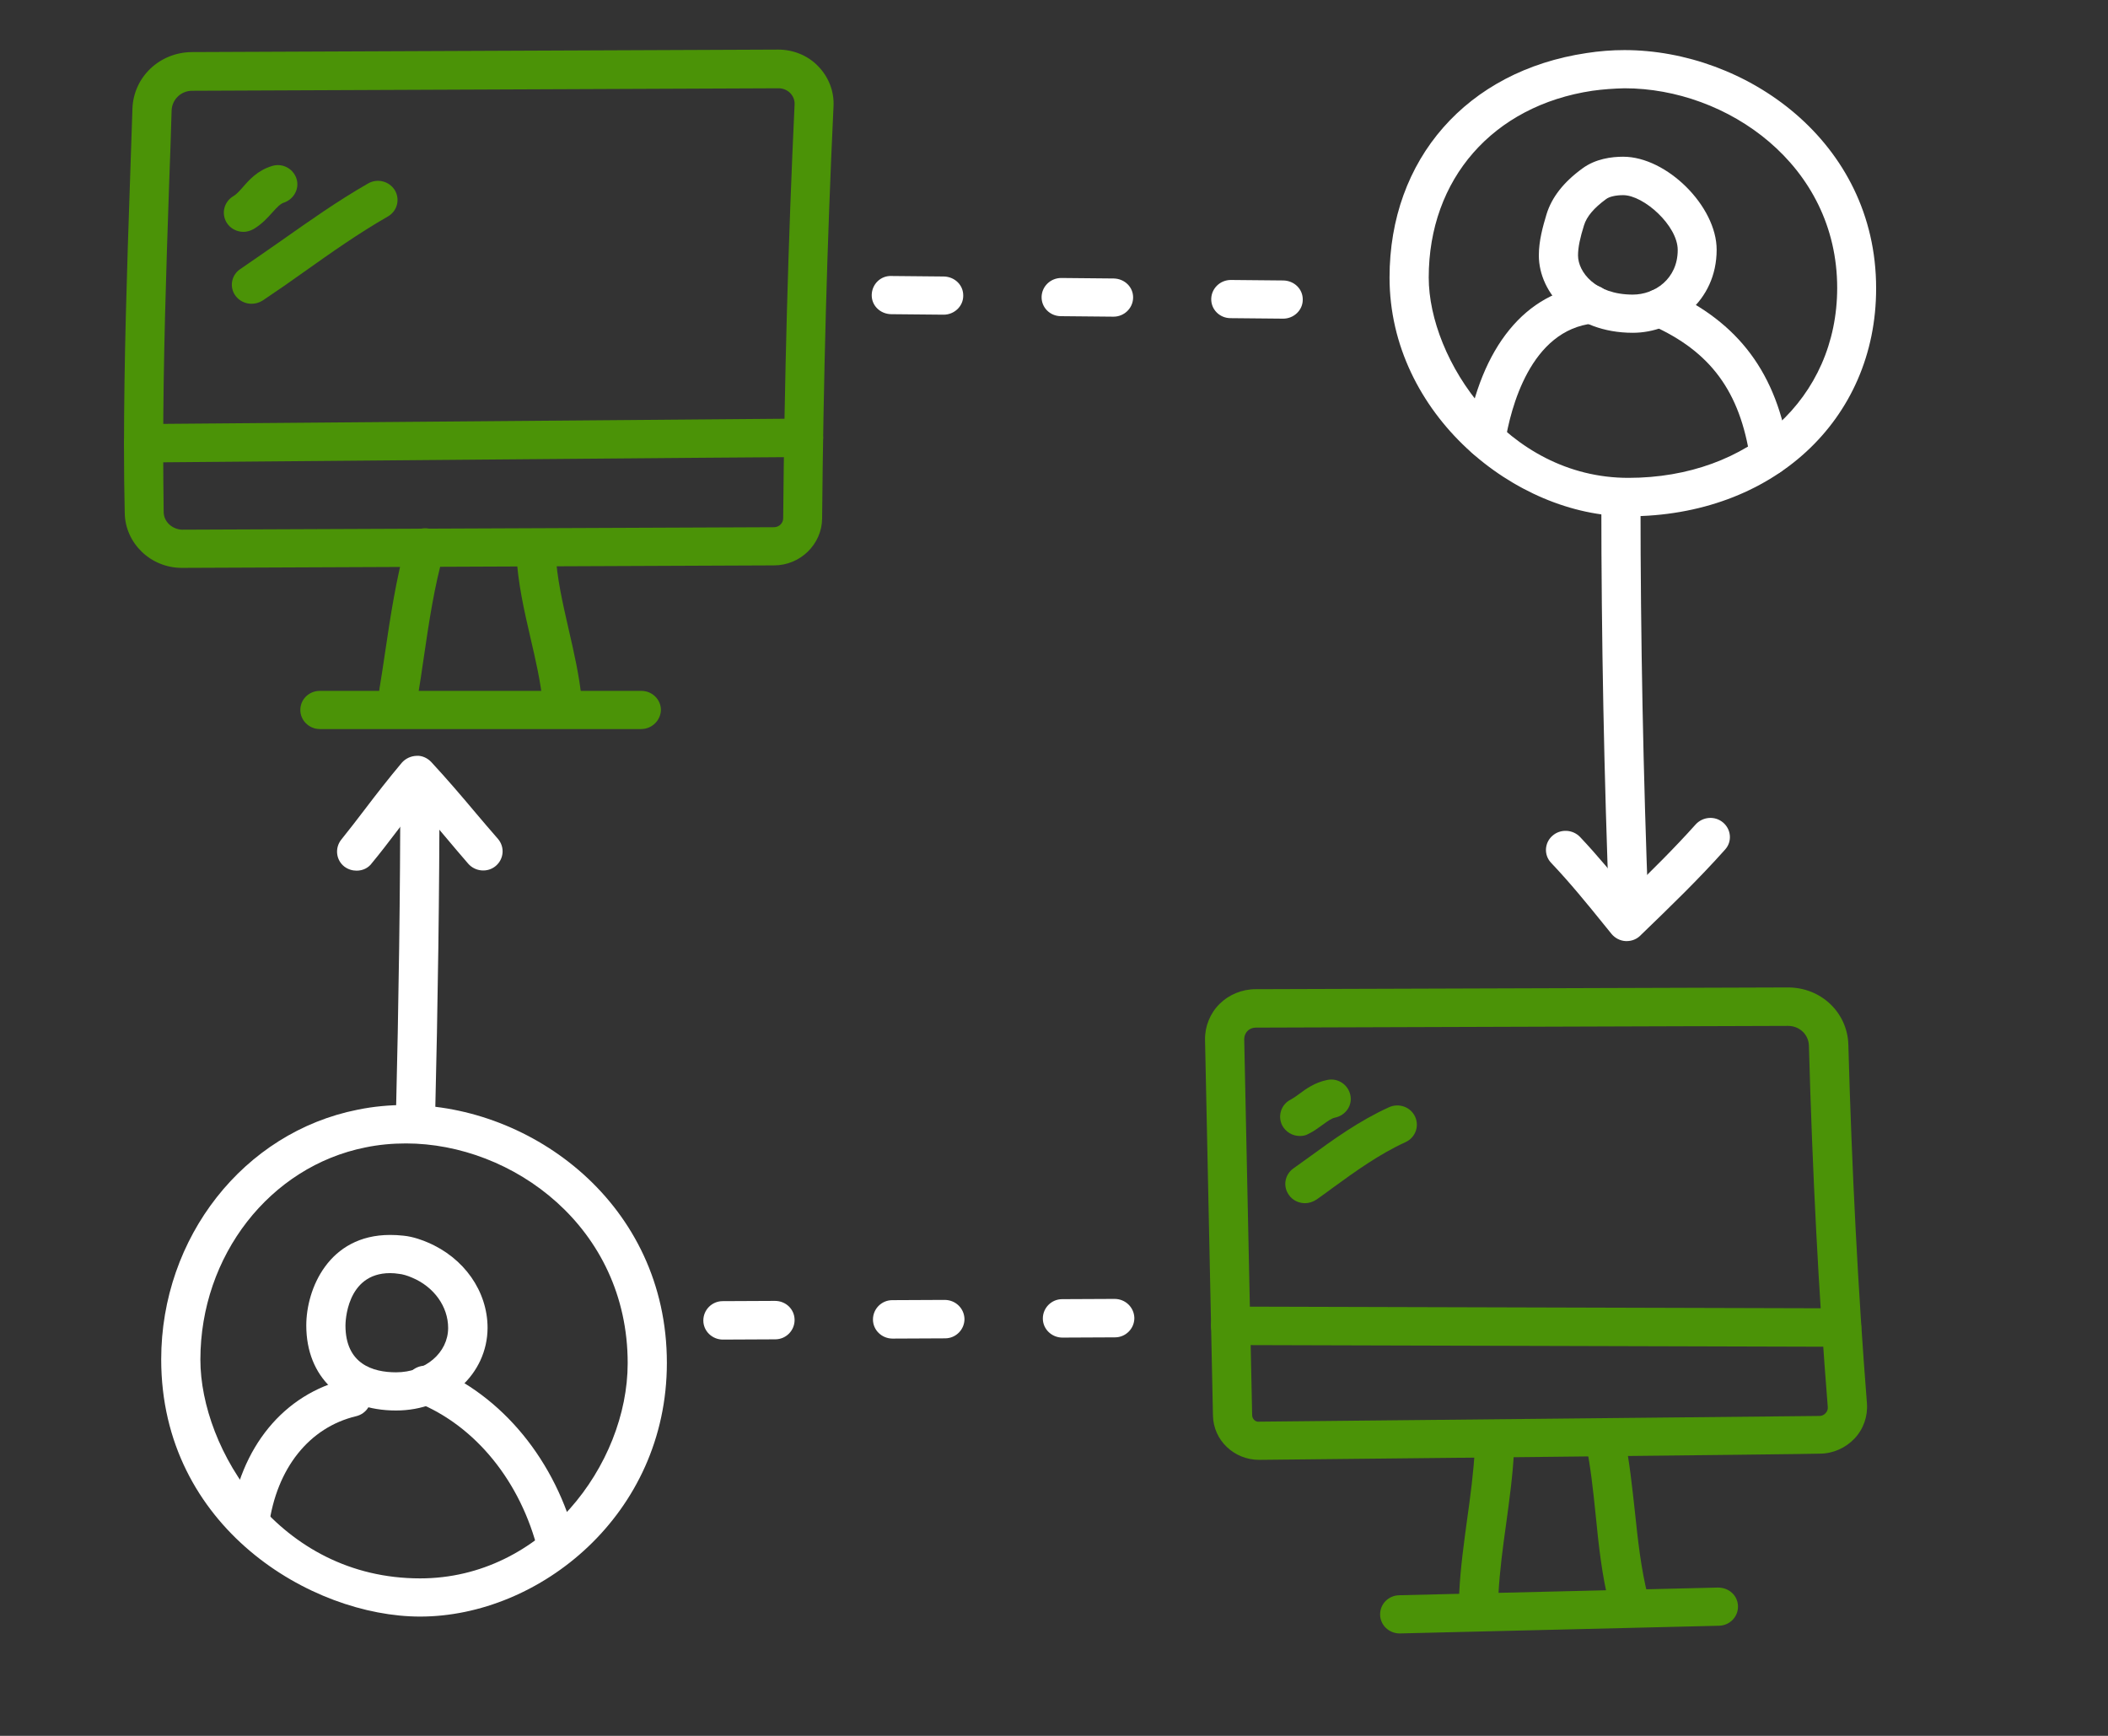 <?xml version="1.0" encoding="utf-8"?>
<!-- Generator: Adobe Illustrator 24.1.0, SVG Export Plug-In . SVG Version: 6.00 Build 0)  -->
<svg version="1.1" id="Layer_1" xmlns="http://www.w3.org/2000/svg" xmlns:xlink="http://www.w3.org/1999/xlink" x="0px" y="0px"
	 viewBox="0 0 85 70" style="enable-background:new 0 0 85 70;" xml:space="preserve">
<rect x="0" y="0" width="85" height="70" fill="#333333" stroke="none"/>
<style type="text/css">
	.st0{fill:#4B9307;}
	.st1{fill:#FFFFFF;}
</style>
<g>
	<g>
		<g>
			<path class="st0" d="M7.33,22.9c-1.25,0-2.28-0.99-2.3-2.21C5.01,19.82,5,18.95,5,18.08c0-3.58,0.12-7.21,0.24-10.72
				c0.03-0.99,0.07-1.98,0.1-2.97c0.04-1.28,1.09-2.28,2.4-2.29L31.38,2c0.61,0,1.2,0.24,1.61,0.67c0.42,0.43,0.65,1.01,0.62,1.61
				c-0.26,5.49-0.41,11.09-0.46,16.63c-0.01,1.04-0.88,1.89-1.94,1.89C31.21,22.8,7.34,22.9,7.33,22.9z M6.6,20.66
				c0.01,0.39,0.35,0.68,0.73,0.7l23.88-0.1c0.2,0,0.37-0.16,0.37-0.36c0.05-5.56,0.2-11.18,0.46-16.69
				c0.01-0.17-0.06-0.34-0.18-0.46c-0.12-0.12-0.29-0.19-0.46-0.19c0,0-23.65,0.1-23.65,0.1c-0.45,0-0.81,0.35-0.83,0.79
				c-0.03,0.99-0.06,1.98-0.1,2.97c-0.12,3.5-0.24,7.12-0.24,10.67C6.58,18.94,6.59,19.8,6.6,20.66z"/>
		</g>
		<g>
			<path class="st0" d="M5.79,18.65C5.36,18.65,5,18.3,5,17.88c0-0.43,0.35-0.78,0.78-0.78l26.61-0.22c0.45-0.01,0.79,0.34,0.8,0.77
				c0,0.43-0.35,0.78-0.78,0.78C32.41,18.42,5.8,18.65,5.79,18.65z"/>
		</g>
		<g>
			<path class="st0" d="M16.08,28.67c-0.04,0-0.08,0-0.12-0.01c-0.43-0.07-0.73-0.46-0.66-0.88c0.08-0.47,0.15-0.95,0.22-1.42
				c0.22-1.48,0.45-3.02,0.86-4.49c0.12-0.41,0.55-0.65,0.97-0.54c0.42,0.11,0.67,0.54,0.55,0.95c-0.39,1.37-0.6,2.79-0.82,4.29
				c-0.07,0.48-0.14,0.96-0.22,1.44C16.8,28.4,16.47,28.67,16.08,28.67z"/>
		</g>
		<g>
			<path class="st0" d="M22.67,29.09c-0.4,0-0.74-0.3-0.78-0.7c-0.09-0.91-0.29-1.76-0.5-2.67c-0.25-1.08-0.51-2.2-0.57-3.39
				c-0.02-0.43,0.31-0.79,0.75-0.81c0.43-0.02,0.81,0.31,0.83,0.73c0.05,1.06,0.29,2.07,0.53,3.13c0.21,0.91,0.43,1.86,0.53,2.86
				c0.04,0.42-0.27,0.8-0.71,0.85C22.72,29.09,22.69,29.09,22.67,29.09z"/>
		</g>
		<g>
			<path class="st0" d="M25.85,29.4H12.9c-0.44,0-0.79-0.35-0.79-0.77c0-0.43,0.35-0.77,0.79-0.77h12.96c0.44,0,0.79,0.35,0.79,0.77
				C26.64,29.05,26.29,29.4,25.85,29.4z"/>
		</g>
		<g>
			<path class="st0" d="M9.82,9.35c-0.27,0-0.53-0.13-0.68-0.37C8.91,8.6,9.04,8.13,9.41,7.91c0.12-0.07,0.24-0.2,0.38-0.36
				c0.26-0.3,0.59-0.67,1.16-0.85c0.41-0.14,0.86,0.08,1,0.49c0.14,0.4-0.09,0.84-0.5,0.98c-0.15,0.05-0.27,0.18-0.47,0.4
				c-0.19,0.21-0.42,0.47-0.76,0.67C10.09,9.31,9.95,9.35,9.82,9.35z"/>
		</g>
		<g>
			<path class="st0" d="M10.14,12.25c-0.25,0-0.5-0.12-0.65-0.33c-0.25-0.35-0.16-0.83,0.2-1.07c0.56-0.38,1.11-0.77,1.66-1.15
				c1.11-0.78,2.25-1.59,3.49-2.3c0.38-0.22,0.86-0.09,1.08,0.27c0.22,0.37,0.1,0.84-0.28,1.06c-1.17,0.67-2.29,1.46-3.36,2.22
				c-0.56,0.4-1.12,0.79-1.69,1.17C10.45,12.21,10.29,12.25,10.14,12.25z"/>
		</g>
		<g>
			<path class="st0" d="M50.77,58.87c-1.01,0-1.84-0.79-1.86-1.78c0,0-0.32-15.16-0.32-15.16c-0.01-0.53,0.2-1.06,0.58-1.44
				c0.38-0.38,0.91-0.6,1.46-0.6l21.47-0.07c1.33,0,2.39,1.01,2.43,2.3c0.14,5.05,0.39,9.92,0.75,14.47
				c0.04,0.52-0.14,1.04-0.5,1.42c-0.36,0.38-0.87,0.61-1.4,0.61C73.37,58.64,50.79,58.87,50.77,58.87z M50.49,57.06
				c0,0.15,0.12,0.29,0.28,0.27l22.59-0.23c0.1,0,0.19-0.04,0.25-0.11c0.07-0.07,0.1-0.16,0.09-0.26
				c-0.37-4.58-0.62-9.48-0.76-14.56c-0.01-0.45-0.38-0.8-0.84-0.8c0,0-21.47,0.07-21.47,0.07c-0.12,0-0.25,0.05-0.33,0.14
				c-0.09,0.09-0.13,0.21-0.13,0.33C50.17,41.9,50.49,57.06,50.49,57.06z"/>
		</g>
		<g>
			<path class="st0" d="M74.26,54.31c0,0-24.64-0.07-24.64-0.07c-0.44,0-0.79-0.35-0.79-0.78c0-0.43,0.35-0.77,0.79-0.77
				c0,0,24.64,0.07,24.64,0.07c0.44,0,0.79,0.35,0.79,0.78C75.05,53.97,74.69,54.31,74.26,54.31z"/>
		</g>
		<g>
			<path class="st0" d="M59.63,65.04c-0.01,0-0.03,0-0.04,0c-0.44-0.02-0.77-0.39-0.75-0.81c0.05-1.02,0.19-2.01,0.32-2.97
				c0.13-0.93,0.26-1.89,0.31-2.85c0.02-0.43,0.39-0.75,0.83-0.73c0.44,0.02,0.77,0.39,0.75,0.81c-0.05,1.02-0.19,2.01-0.32,2.97
				c-0.13,0.93-0.26,1.89-0.31,2.85C60.4,64.72,60.05,65.04,59.63,65.04z"/>
		</g>
		<g>
			<path class="st0" d="M65.67,65.33c-0.35,0-0.68-0.23-0.77-0.59c-0.31-1.2-0.44-2.45-0.56-3.66c-0.1-0.98-0.2-1.91-0.38-2.8
				c-0.09-0.42,0.19-0.83,0.62-0.91c0.43-0.08,0.84,0.19,0.93,0.61c0.2,0.97,0.3,1.97,0.41,2.95c0.12,1.15,0.25,2.35,0.53,3.44
				c0.11,0.41-0.15,0.83-0.57,0.94C65.8,65.32,65.73,65.33,65.67,65.33z"/>
		</g>
		<g>
			<path class="st0" d="M56.44,65.87c-0.43,0-0.78-0.33-0.79-0.75c-0.01-0.43,0.33-0.78,0.77-0.79l12.85-0.31
				c0.46,0,0.8,0.33,0.81,0.75c0.01,0.43-0.33,0.78-0.77,0.79C69.32,65.56,56.46,65.87,56.44,65.87z"/>
		</g>
		<g>
			<path class="st0" d="M52.41,45.81c-0.29,0-0.57-0.16-0.71-0.43c-0.19-0.38-0.04-0.85,0.35-1.04c0.09-0.05,0.21-0.13,0.33-0.22
				c0.28-0.21,0.64-0.47,1.14-0.57c0.43-0.09,0.84,0.19,0.93,0.61c0.09,0.42-0.19,0.82-0.62,0.91c-0.14,0.03-0.28,0.13-0.5,0.29
				c-0.17,0.12-0.35,0.26-0.58,0.37C52.65,45.79,52.53,45.81,52.41,45.81z"/>
		</g>
		<g>
			<path class="st0" d="M52.62,48.52c-0.24,0-0.49-0.11-0.64-0.32c-0.26-0.35-0.18-0.83,0.17-1.08c0.21-0.15,0.42-0.3,0.64-0.46
				c0.99-0.72,2.01-1.46,3.22-2.01c0.4-0.18,0.87-0.01,1.05,0.38c0.18,0.39,0.01,0.85-0.39,1.03c-1.05,0.48-2.01,1.17-2.93,1.84
				c-0.22,0.16-0.43,0.32-0.65,0.47C52.94,48.47,52.78,48.52,52.62,48.52z"/>
		</g>
		<g>
			<path class="st1" d="M65.66,20.82c-4.55,0-9.63-4.12-9.63-9.63c0-4.77,3.12-8.33,7.94-9.05c0.51-0.08,1.03-0.12,1.53-0.12
				c4.88,0,10.15,3.67,10.15,9.6C75.66,16.95,71.45,20.82,65.66,20.82z M64.21,3.66c-4.01,0.6-6.6,3.56-6.6,7.53
				c0,3.3,3.14,8.08,8.05,8.08c4.88,0,8.42-3.22,8.42-7.66c0-4.97-4.45-8.05-8.57-8.05C65.08,3.57,64.64,3.6,64.21,3.66z"/>
		</g>
		<g>
			<path class="st1" d="M16.94,65.19c-4.38,0-10.44-3.6-10.44-10.37c0-4.92,3.33-9.16,7.92-10.07c0.63-0.13,1.29-0.19,1.94-0.19
				c5.06,0,10.53,3.98,10.53,10.4C26.89,61.08,21.75,65.19,16.94,65.19z M16.37,46.11c-0.55,0-1.1,0.05-1.63,0.16
				c-3.86,0.77-6.66,4.37-6.66,8.56c0,3.6,3.16,8.82,8.86,8.82c4.93,0,8.37-4.58,8.37-8.68C25.31,49.49,20.67,46.11,16.37,46.11z"/>
		</g>
		<g>
			<path class="st1" d="M65.84,13.42c-2.37,0-3.79-1.59-3.79-3.12c0-0.59,0.16-1.16,0.31-1.66c0.21-0.68,0.68-1.29,1.45-1.85
				c0.53-0.39,1.18-0.47,1.64-0.47c1.76,0,3.77,2,3.77,3.75C69.22,12.16,67.5,13.42,65.84,13.42z M65.45,7.87
				c-0.3,0-0.56,0.06-0.69,0.16c-0.49,0.36-0.78,0.7-0.89,1.06c-0.15,0.48-0.24,0.87-0.24,1.21c0,0.66,0.69,1.58,2.21,1.58
				c0.88,0,1.81-0.63,1.81-1.8C67.65,9.1,66.28,7.87,65.45,7.87z"/>
		</g>
		<g>
			<path class="st1" d="M59.9,18.48c-0.04,0-0.08,0-0.12-0.01c-0.43-0.07-0.72-0.46-0.66-0.88c0.59-3.6,2.4-5.82,4.98-6.09
				c0.43-0.05,0.82,0.26,0.87,0.69c0.05,0.42-0.27,0.8-0.7,0.85c-2.57,0.26-3.36,3.44-3.58,4.79C60.62,18.21,60.28,18.48,59.9,18.48
				z"/>
		</g>
		<g>
			<path class="st1" d="M71.35,19.16c-0.39,0-0.72-0.28-0.78-0.66c-0.41-2.71-1.59-4.32-3.96-5.38c-0.4-0.18-0.57-0.64-0.39-1.02
				c0.18-0.39,0.65-0.56,1.05-0.38c2.84,1.27,4.39,3.35,4.87,6.56c0.06,0.42-0.24,0.81-0.67,0.88
				C71.42,19.15,71.38,19.16,71.35,19.16z"/>
		</g>
		<g>
			<path class="st1" d="M15.97,56.88c-2.2,0-3.62-1.35-3.62-3.43c0-1.47,0.9-3.65,3.38-3.65c0.18,0,0.36,0.01,0.54,0.03
				c0.41,0.04,0.81,0.2,0.97,0.27c1.47,0.62,2.42,1.97,2.42,3.45C19.65,55.42,18.04,56.88,15.97,56.88z M15.73,51.34
				c-1.78,0-1.8,2.02-1.8,2.11c0,1.56,1.11,1.89,2.04,1.89c1.18,0,2.1-0.79,2.1-1.79c0-0.86-0.57-1.66-1.46-2.03
				c-0.18-0.08-0.39-0.14-0.52-0.15C15.97,51.35,15.85,51.34,15.73,51.34z"/>
		</g>
		<g>
			<path class="st1" d="M10.06,62.22c-0.03,0-0.07,0-0.1-0.01c-0.43-0.06-0.74-0.44-0.68-0.87c0.4-2.98,2.16-5.13,4.71-5.73
				c0.42-0.1,0.85,0.15,0.95,0.57c0.1,0.42-0.16,0.83-0.58,0.93c-1.89,0.45-3.21,2.1-3.52,4.43C10.79,61.94,10.45,62.22,10.06,62.22
				z"/>
		</g>
		<g>
			<path class="st1" d="M22.47,63.16c-0.36,0-0.68-0.24-0.77-0.59c-0.7-2.82-2.52-5.06-4.86-6.01c-0.4-0.16-0.6-0.61-0.43-1.01
				c0.17-0.39,0.63-0.58,1.03-0.42c2.81,1.13,4.98,3.78,5.8,7.07c0.1,0.42-0.16,0.83-0.58,0.93C22.6,63.15,22.54,63.16,22.47,63.16z
				"/>
		</g>
		<g>
			<path class="st1" d="M16.75,46c-0.46-0.01-0.8-0.36-0.79-0.79c0.12-4.88,0.18-9.34,0.18-13.26c0-0.43,0.35-0.77,0.79-0.77
				s0.79,0.35,0.79,0.77c0,3.93-0.06,8.4-0.18,13.3C17.53,45.67,17.18,46,16.75,46z"/>
		</g>
		<g>
			<path class="st1" d="M14.38,35.11c-0.17,0-0.34-0.05-0.49-0.16c-0.34-0.26-0.4-0.75-0.13-1.09c0.32-0.4,0.64-0.81,0.95-1.22
				c0.47-0.62,0.97-1.26,1.49-1.88c0.15-0.17,0.36-0.27,0.59-0.28c0.22-0.02,0.45,0.09,0.6,0.25c0.62,0.67,1.22,1.37,1.79,2.05
				c0.3,0.35,0.59,0.7,0.9,1.05c0.28,0.33,0.24,0.81-0.09,1.09c-0.33,0.28-0.83,0.23-1.11-0.09c-0.31-0.36-0.61-0.71-0.91-1.07
				c-0.38-0.45-0.75-0.89-1.13-1.32c-0.29,0.37-0.58,0.74-0.86,1.11c-0.32,0.42-0.64,0.84-0.98,1.25
				C14.85,35.01,14.62,35.11,14.38,35.11z"/>
		</g>
		<g>
			<path class="st1" d="M65.68,37.54c-0.42,0-0.77-0.33-0.79-0.74c-0.21-5.49-0.32-11.06-0.32-16.55c0-0.43,0.35-0.77,0.79-0.77
				c0.44,0,0.79,0.35,0.79,0.77c0,5.47,0.11,11.02,0.32,16.49c0.02,0.43-0.32,0.78-0.76,0.8C65.7,37.54,65.69,37.54,65.68,37.54z"/>
		</g>
		<g>
			<path class="st1" d="M65.6,37.95c-0.02,0-0.03,0-0.05,0c-0.22-0.01-0.43-0.12-0.57-0.29l-0.3-0.37
				c-0.67-0.83-1.37-1.69-2.13-2.49c-0.3-0.31-0.28-0.8,0.04-1.09c0.32-0.29,0.82-0.27,1.12,0.04c0.7,0.74,1.34,1.52,1.95,2.27
				c0.93-0.9,1.87-1.83,2.71-2.77c0.29-0.32,0.78-0.36,1.11-0.08c0.33,0.28,0.37,0.77,0.08,1.09c-1.06,1.19-2.24,2.33-3.38,3.43
				l-0.04,0.04C66,37.87,65.8,37.95,65.6,37.95z"/>
		</g>
		<g>
			<path class="st1" d="M29.15,54.02c-0.43,0-0.79-0.34-0.79-0.77c0-0.43,0.35-0.78,0.78-0.78l2.11-0.01c0.44,0,0.79,0.34,0.79,0.77
				c0,0.43-0.35,0.78-0.78,0.78C31.26,54.01,29.15,54.02,29.15,54.02z M35.99,53.98c-0.43,0-0.79-0.34-0.79-0.77
				c0-0.43,0.35-0.78,0.78-0.78l2.11-0.01c0.44,0,0.79,0.34,0.8,0.77c0,0.43-0.35,0.78-0.78,0.78C38.1,53.97,36,53.98,35.99,53.98z
				 M42.84,53.94c-0.43,0-0.79-0.34-0.79-0.77c0-0.43,0.35-0.78,0.78-0.78l2.11-0.01c0.44,0,0.79,0.34,0.8,0.77
				c0,0.43-0.35,0.78-0.78,0.78C44.95,53.93,42.84,53.94,42.84,53.94z"/>
		</g>
		<g>
			<path class="st1" d="M51.74,12.85c-0.01,0-2.12-0.02-2.12-0.02c-0.44,0-0.79-0.35-0.78-0.78c0.01-0.42,0.36-0.76,0.79-0.76
				c0.01,0,2.12,0.02,2.12,0.02c0.44,0.01,0.79,0.35,0.78,0.78C52.53,12.51,52.17,12.85,51.74,12.85z M44.9,12.77
				c-0.01,0-2.12-0.02-2.12-0.02c-0.44,0-0.79-0.35-0.78-0.78c0.01-0.42,0.36-0.76,0.79-0.76c0.01,0,2.12,0.02,2.12,0.02
				c0.44,0.01,0.79,0.35,0.78,0.78C45.68,12.43,45.33,12.77,44.9,12.77z M38.05,12.69c-0.01,0-2.12-0.02-2.12-0.02
				c-0.44-0.01-0.79-0.35-0.78-0.78c0.01-0.43,0.36-0.78,0.8-0.76l2.11,0.02c0.44,0.01,0.79,0.35,0.78,0.78
				C38.84,12.35,38.48,12.69,38.05,12.69z"/>
		</g>
	</g>
</g>
</svg>
